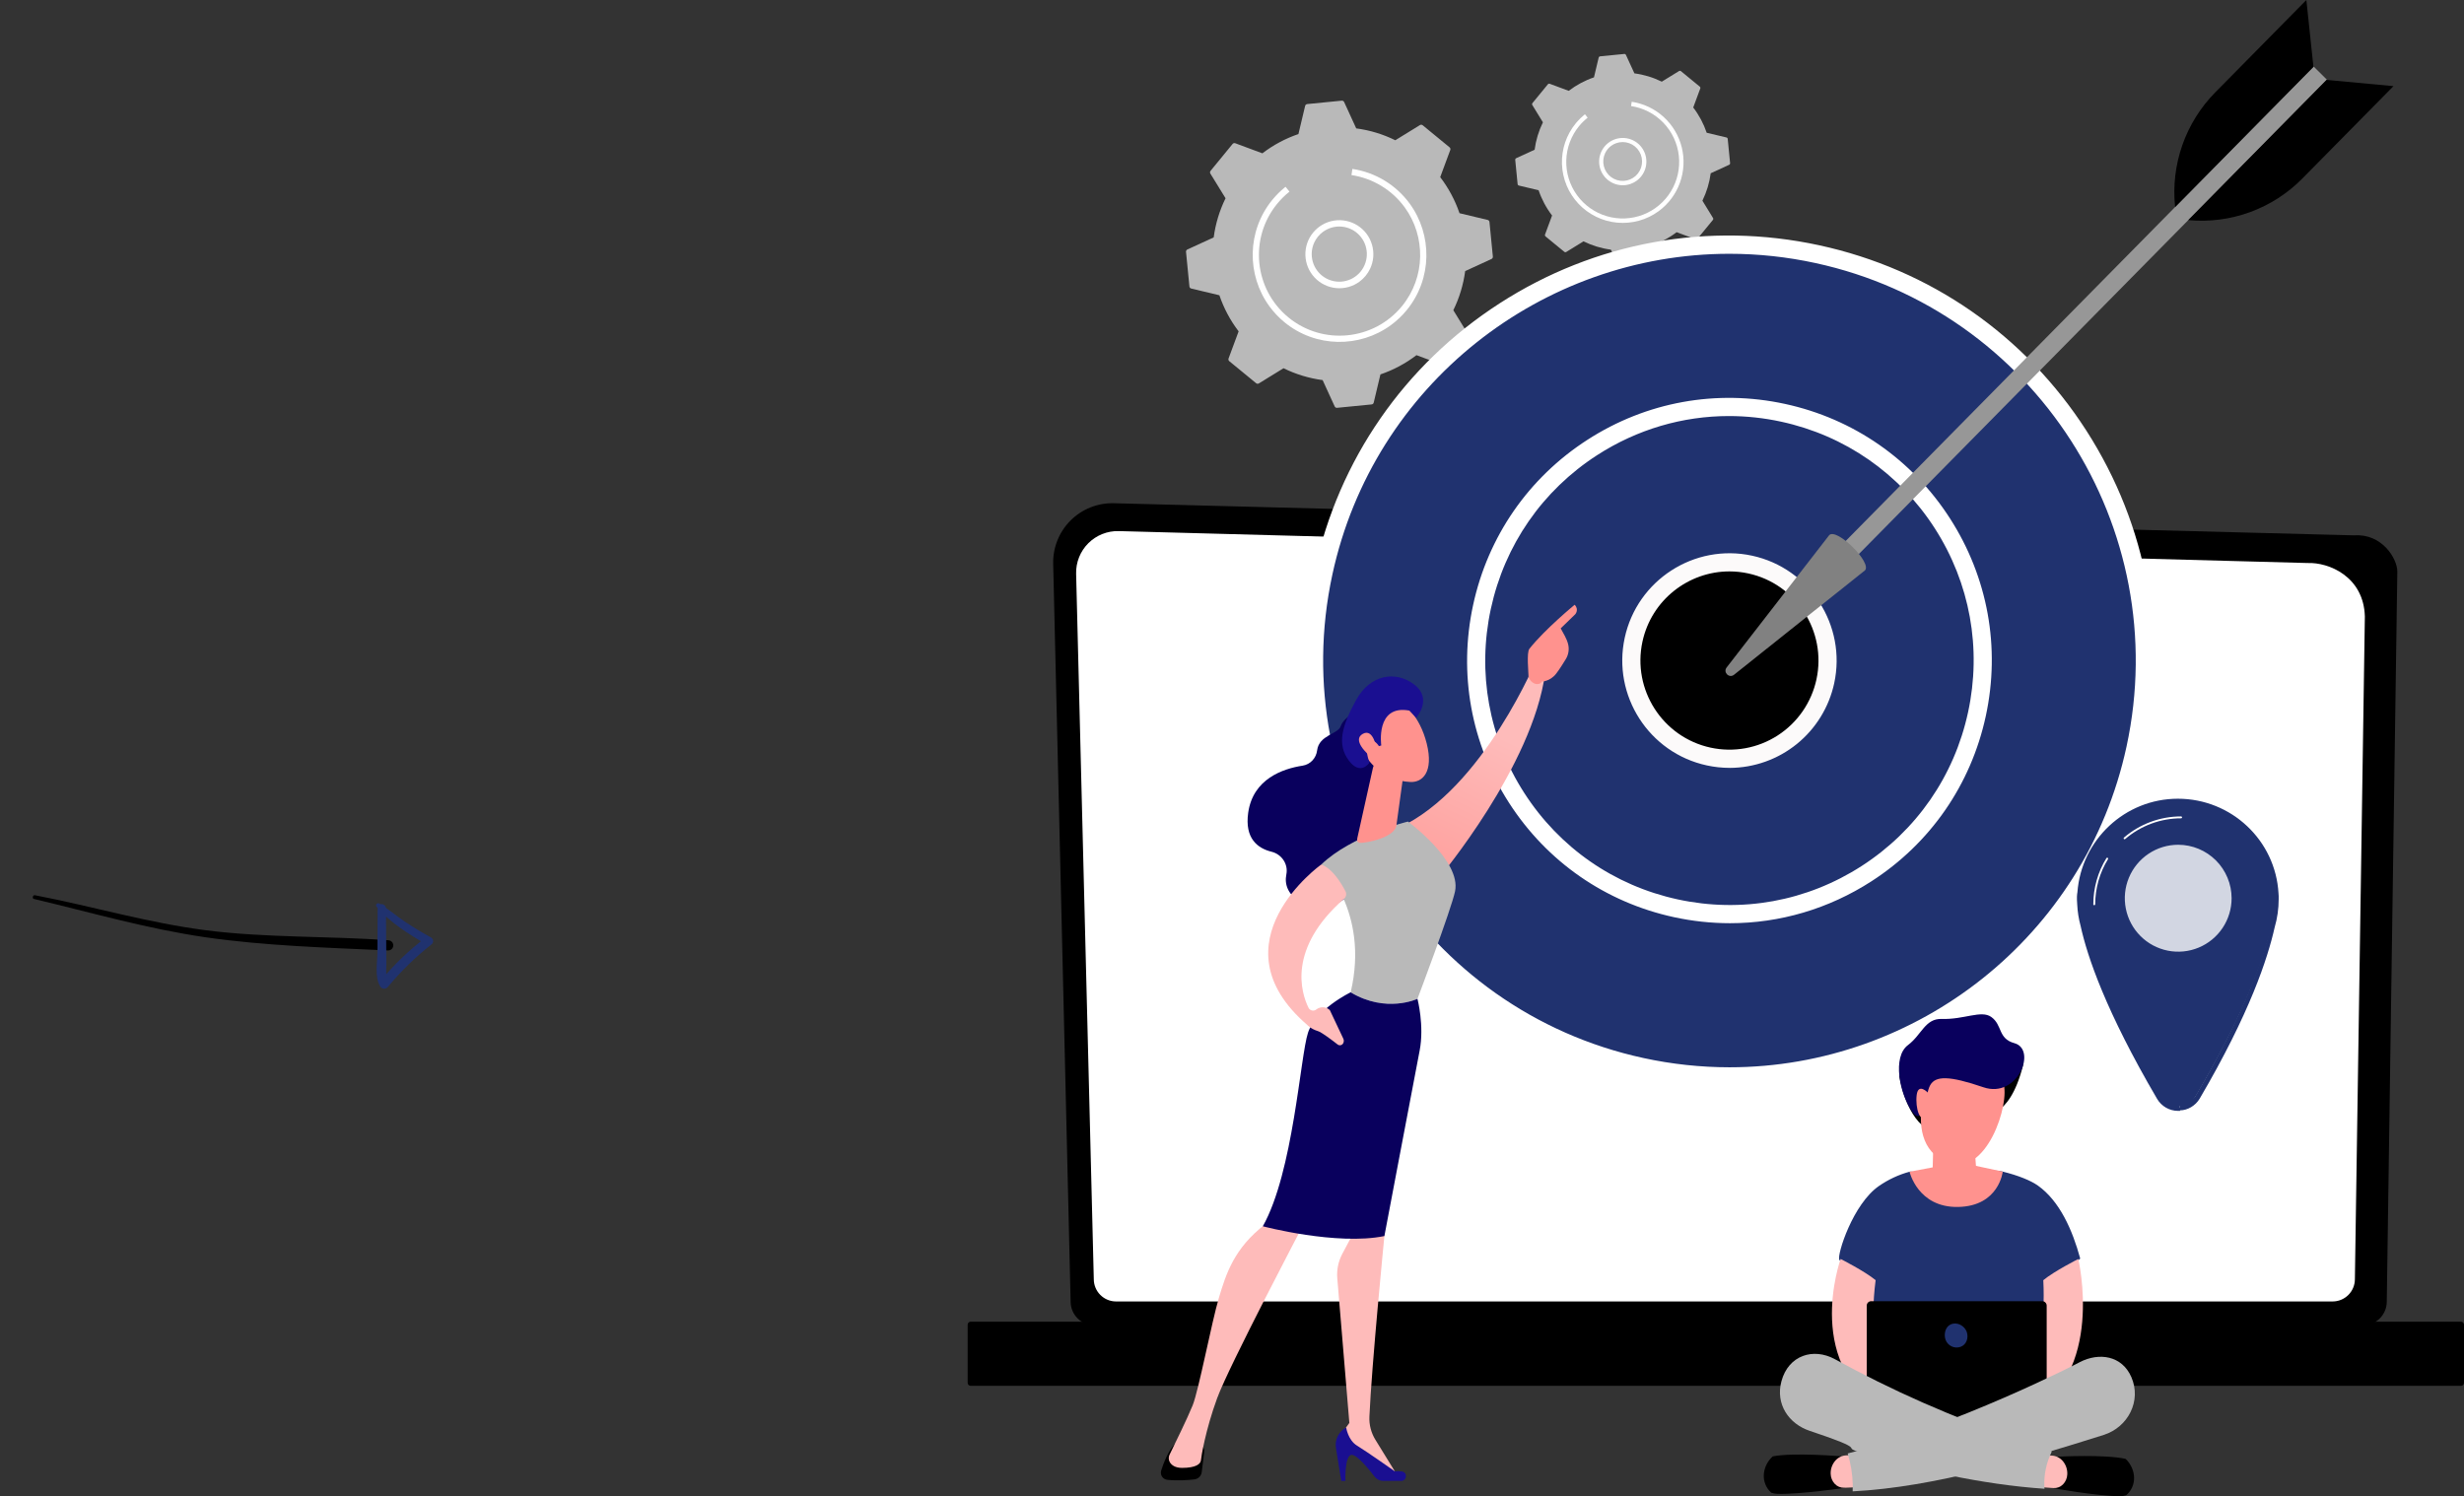 <svg width="522" height="317" viewBox="0 0 522 317" fill="none" xmlns="http://www.w3.org/2000/svg">
<rect x="0" y="0" width="522" height="317" fill="#333333" stroke="none"/>
<path d="M7.242 190.474C19.466 193.376 31.103 196.769 43.535 198.579C55.967 200.389 69.5 200.794 82.158 201.366C82.442 201.389 82.724 201.298 82.941 201.113C83.158 200.928 83.292 200.664 83.315 200.379C83.337 200.095 83.246 199.812 83.06 199.595C82.875 199.377 82.611 199.242 82.327 199.219C69.748 198.297 56.32 198.714 43.773 197.114C31.226 195.514 19.746 192.045 7.391 189.672C6.931 189.586 6.751 190.382 7.218 190.485L7.242 190.474Z" fill="black"/>
<path d="M79.751 192.066C82.48 195.388 86.623 197.91 90.274 200.088L90.21 198.626C86.634 201.319 83.395 204.434 80.565 207.905L82.264 208.082C81.623 206.988 81.854 205.553 81.852 204.325C81.849 203.098 81.829 201.771 81.823 200.495L81.764 192.476C81.759 191.347 80.008 191.184 80.001 192.329C79.99 195.468 79.977 198.602 79.961 201.731C79.946 203.874 79.341 206.957 80.494 208.894C80.565 209.052 80.677 209.188 80.817 209.29C80.957 209.392 81.122 209.454 81.294 209.472C81.466 209.49 81.639 209.463 81.797 209.392C81.955 209.322 82.092 209.211 82.193 209.071C84.944 205.762 88.034 202.752 91.413 200.089C91.527 200.003 91.618 199.89 91.678 199.761C91.738 199.632 91.766 199.49 91.759 199.347C91.752 199.204 91.711 199.065 91.639 198.942C91.567 198.819 91.466 198.715 91.345 198.639C89.425 197.59 87.552 196.456 85.728 195.238C83.931 194.024 82.247 192.572 80.385 191.446C80.293 191.383 80.182 191.356 80.071 191.369C79.961 191.382 79.86 191.435 79.785 191.517C79.711 191.6 79.669 191.707 79.668 191.818C79.666 191.929 79.705 192.037 79.777 192.122L79.751 192.066Z" fill="#20326f"/>
<path d="M300.849 92.405C300.824 92.423 300.796 92.439 300.767 92.451C300.223 92.694 299.674 92.925 299.133 93.135C299.025 93.177 298.905 93.175 298.798 93.129C298.691 93.083 298.607 92.996 298.565 92.888C298.522 92.779 298.524 92.659 298.57 92.552C298.617 92.445 298.703 92.361 298.811 92.318C299.339 92.109 299.877 91.882 300.411 91.645C300.51 91.601 300.622 91.595 300.725 91.629C300.828 91.662 300.915 91.733 300.969 91.826C301.023 91.92 301.041 92.031 301.019 92.137C300.997 92.243 300.936 92.337 300.849 92.401V92.405Z" fill="black"/>
<path d="M276.935 22.048C276.831 22.058 276.732 22.101 276.653 22.17C276.574 22.239 276.518 22.331 276.494 22.433L275.072 28.404C272.322 29.34 269.744 30.718 267.437 32.484L261.692 30.35C261.593 30.312 261.485 30.306 261.383 30.334C261.281 30.361 261.19 30.42 261.123 30.502L256.459 36.197C256.393 36.278 256.353 36.378 256.346 36.483C256.339 36.588 256.364 36.692 256.419 36.781L259.635 42.005C258.353 44.613 257.505 47.414 257.125 50.296L251.55 52.855C251.455 52.9 251.376 52.972 251.324 53.063C251.272 53.154 251.249 53.259 251.259 53.364L251.979 60.693C251.989 60.797 252.032 60.896 252.101 60.975C252.17 61.054 252.262 61.109 252.364 61.133L258.328 62.557C259.263 65.31 260.639 67.892 262.404 70.201L260.271 75.952C260.234 76.052 260.229 76.16 260.257 76.262C260.284 76.364 260.343 76.455 260.425 76.522L266.113 81.192C266.194 81.258 266.294 81.298 266.398 81.305C266.503 81.312 266.607 81.286 266.697 81.231L271.916 78.017C274.522 79.3 277.319 80.15 280.198 80.532L282.755 86.113C282.798 86.209 282.871 86.288 282.961 86.34C283.052 86.393 283.157 86.415 283.261 86.405L290.582 85.685C290.686 85.674 290.785 85.632 290.864 85.562C290.943 85.493 290.998 85.401 291.022 85.299L292.444 79.327C295.194 78.392 297.772 77.014 300.079 75.247L305.825 77.382C305.924 77.419 306.032 77.425 306.134 77.398C306.236 77.37 306.327 77.311 306.394 77.229L311.058 71.534C311.124 71.453 311.163 71.353 311.17 71.248C311.177 71.144 311.152 71.04 311.097 70.95L307.887 65.723C309.169 63.114 310.017 60.314 310.398 57.432L315.973 54.873C316.068 54.829 316.147 54.757 316.2 54.665C316.252 54.574 316.274 54.469 316.264 54.365L315.545 47.037C315.535 46.932 315.492 46.833 315.423 46.754C315.354 46.675 315.262 46.619 315.16 46.595L309.196 45.171C308.258 42.419 306.877 39.839 305.109 37.532L307.241 31.78C307.279 31.681 307.284 31.573 307.257 31.471C307.229 31.369 307.171 31.278 307.089 31.211L301.401 26.541C301.32 26.474 301.22 26.435 301.115 26.428C301.011 26.421 300.906 26.446 300.817 26.501L295.597 29.715C292.991 28.432 290.194 27.582 287.315 27.201L284.759 21.62C284.715 21.524 284.642 21.445 284.551 21.393C284.46 21.341 284.355 21.318 284.251 21.328L276.935 22.048Z" fill="#B9B9B9"/>
<path d="M288.009 59.67C286.594 60.711 284.848 61.198 283.1 61.04C281.351 60.883 279.721 60.091 278.514 58.814C277.308 57.538 276.609 55.864 276.548 54.107C276.488 52.35 277.071 50.632 278.187 49.276C279.303 47.919 280.876 47.017 282.61 46.74C284.343 46.463 286.118 46.829 287.601 47.77C289.084 48.711 290.172 50.162 290.661 51.85C291.15 53.538 291.007 55.347 290.258 56.936C289.747 58.021 288.974 58.96 288.009 59.67ZM280.273 49.122C279.483 49.702 278.851 50.472 278.436 51.36C277.833 52.65 277.721 54.116 278.121 55.483C278.521 56.85 279.406 58.024 280.61 58.784C281.813 59.544 283.252 59.838 284.656 59.611C286.061 59.384 287.335 58.651 288.238 57.551C289.141 56.45 289.612 55.058 289.563 53.634C289.513 52.211 288.946 50.854 287.968 49.819C286.991 48.785 285.669 48.143 284.252 48.014C282.835 47.886 281.42 48.28 280.273 49.122Z" fill="white"/>
<path d="M294.655 68.891C288.038 73.737 278.728 73.704 272.104 68.262C270.909 67.281 269.842 66.153 268.929 64.905C264.087 58.282 264.12 48.959 269.556 42.326C269.654 42.206 269.753 42.089 269.855 41.972C270.53 41.187 271.271 40.461 272.068 39.801C272.161 39.723 272.254 39.648 272.348 39.573L273.173 40.607C272.221 41.366 271.351 42.223 270.579 43.164L270.558 43.19C264.602 50.48 265.666 61.267 272.947 67.245C280.227 73.224 291.018 72.17 296.999 64.877C302.039 58.717 302.069 50.061 297.574 43.91C296.239 42.086 294.556 40.544 292.623 39.374C290.69 38.204 288.545 37.429 286.311 37.092L286.505 35.789C288.911 36.151 291.222 36.986 293.305 38.246C295.388 39.506 297.201 41.166 298.64 43.131C303.481 49.755 303.448 59.077 298.012 65.711C297.031 66.908 295.903 67.977 294.655 68.891Z" fill="white"/>
<path d="M355.732 61.201C355.715 61.214 355.695 61.225 355.675 61.234C355.294 61.403 354.909 61.565 354.531 61.714C354.493 61.733 354.452 61.743 354.409 61.745C354.367 61.747 354.325 61.74 354.286 61.725C354.246 61.71 354.21 61.687 354.18 61.657C354.15 61.627 354.127 61.592 354.111 61.552C354.095 61.513 354.088 61.471 354.089 61.429C354.09 61.386 354.1 61.345 354.118 61.306C354.137 61.268 354.162 61.234 354.194 61.206C354.226 61.178 354.263 61.158 354.303 61.145C354.673 60.999 355.05 60.84 355.424 60.673C355.493 60.642 355.572 60.638 355.644 60.661C355.717 60.684 355.778 60.734 355.816 60.8C355.854 60.866 355.866 60.943 355.85 61.018C355.835 61.092 355.792 61.158 355.73 61.203L355.732 61.201Z" fill="black"/>
<path d="M332.703 61.591C332.661 61.622 332.612 61.642 332.56 61.648C332.508 61.655 332.455 61.648 332.407 61.628C332.027 61.474 331.643 61.308 331.269 61.136C331.231 61.12 331.196 61.096 331.168 61.067C331.139 61.038 331.116 61.003 331.101 60.964C331.086 60.926 331.079 60.885 331.08 60.843C331.081 60.802 331.09 60.762 331.107 60.724C331.124 60.687 331.149 60.653 331.179 60.625C331.21 60.597 331.245 60.576 331.284 60.562C331.323 60.548 331.364 60.542 331.406 60.545C331.447 60.547 331.487 60.558 331.524 60.577C331.894 60.745 332.269 60.907 332.64 61.058C332.69 61.079 332.734 61.113 332.767 61.156C332.8 61.2 332.821 61.251 332.828 61.306C332.835 61.36 332.827 61.415 332.805 61.465C332.784 61.515 332.75 61.559 332.706 61.591H332.703Z" fill="black"/>
<path d="M338.988 11.937C338.915 11.944 338.846 11.974 338.79 12.022C338.735 12.07 338.696 12.135 338.679 12.206L337.683 16.388C335.757 17.043 333.951 18.008 332.336 19.245L328.313 17.751C328.245 17.725 328.17 17.722 328.099 17.741C328.028 17.76 327.965 17.801 327.919 17.858L324.65 21.844C324.604 21.901 324.576 21.971 324.571 22.044C324.566 22.117 324.583 22.19 324.622 22.253L326.869 25.915C325.971 27.742 325.377 29.704 325.111 31.723L321.208 33.516C321.141 33.547 321.086 33.597 321.049 33.661C321.013 33.725 320.997 33.798 321.004 33.871L321.508 39.002C321.515 39.076 321.545 39.145 321.593 39.2C321.641 39.256 321.705 39.295 321.777 39.312L325.954 40.309C326.608 42.237 327.572 44.045 328.807 45.662L327.315 49.689C327.289 49.758 327.286 49.834 327.305 49.904C327.324 49.975 327.365 50.039 327.421 50.086L331.403 53.357C331.46 53.403 331.53 53.431 331.603 53.436C331.676 53.441 331.749 53.423 331.812 53.385L335.467 51.135C337.292 52.033 339.252 52.628 341.269 52.894L343.059 56.802C343.09 56.869 343.141 56.924 343.204 56.961C343.268 56.997 343.341 57.013 343.414 57.006L348.54 56.501C348.613 56.494 348.682 56.464 348.737 56.416C348.792 56.368 348.831 56.304 348.849 56.233L349.844 52.05C351.77 51.396 353.576 50.431 355.191 49.194L359.213 50.688C359.282 50.714 359.358 50.717 359.429 50.698C359.5 50.679 359.563 50.638 359.609 50.581L362.878 46.595C362.924 46.538 362.952 46.468 362.957 46.395C362.962 46.321 362.944 46.248 362.905 46.186L360.656 42.52C361.554 40.692 362.148 38.73 362.415 36.711L366.317 34.918C366.383 34.887 366.439 34.837 366.476 34.773C366.512 34.709 366.528 34.636 366.522 34.563L366.018 29.432C366.01 29.358 365.981 29.289 365.932 29.234C365.884 29.178 365.819 29.139 365.748 29.122L361.566 28.129C360.912 26.201 359.948 24.393 358.712 22.776L360.204 18.748C360.23 18.679 360.233 18.604 360.214 18.533C360.195 18.462 360.154 18.399 360.097 18.352L356.116 15.081C356.059 15.034 355.989 15.007 355.915 15.001C355.842 14.996 355.769 15.014 355.706 15.052L352.051 17.303C350.226 16.404 348.266 15.81 346.249 15.543L344.458 11.636C344.428 11.569 344.377 11.513 344.314 11.477C344.25 11.44 344.177 11.424 344.104 11.432L338.988 11.937Z" fill="#B9B9B9"/>
<path d="M346.742 38.28C346.351 38.566 345.922 38.794 345.466 38.958C344.275 39.384 342.967 39.343 341.805 38.843C340.643 38.343 339.713 37.421 339.202 36.262C338.692 35.104 338.638 33.794 339.052 32.598C339.467 31.401 340.318 30.406 341.435 29.812C342.552 29.219 343.853 29.07 345.075 29.398C346.297 29.725 347.35 30.503 348.022 31.576C348.694 32.648 348.936 33.936 348.698 35.18C348.461 36.424 347.762 37.532 346.742 38.28ZM341.329 30.894C340.776 31.3 340.333 31.839 340.042 32.461C339.638 33.323 339.544 34.298 339.777 35.221C340.009 36.144 340.555 36.958 341.319 37.523C342.084 38.089 343.021 38.371 343.971 38.323C344.92 38.274 345.824 37.898 346.527 37.257C347.231 36.617 347.69 35.752 347.828 34.81C347.966 33.868 347.774 32.907 347.283 32.092C346.793 31.276 346.036 30.656 345.14 30.336C344.244 30.017 343.266 30.019 342.371 30.341C341.999 30.475 341.648 30.661 341.329 30.894Z" fill="white"/>
<path d="M351.395 44.737C348.862 46.592 345.74 47.459 342.615 47.174C339.49 46.889 336.576 45.472 334.42 43.19C332.263 40.908 331.013 37.916 330.903 34.776C330.792 31.636 331.83 28.564 333.821 26.136C333.89 26.052 333.959 25.969 334.03 25.888C334.503 25.338 335.022 24.83 335.581 24.368C335.645 24.313 335.71 24.261 335.776 24.209L336.345 24.931C335.677 25.461 335.067 26.061 334.525 26.721L334.509 26.74C332.839 28.787 331.893 31.329 331.817 33.971C331.74 36.612 332.539 39.205 334.088 41.344C335.638 43.484 337.85 45.05 340.381 45.799C342.913 46.548 345.62 46.438 348.082 45.486C350.545 44.534 352.623 42.793 353.994 40.535C355.365 38.276 355.951 35.628 355.661 33.001C355.371 30.375 354.222 27.918 352.392 26.013C350.562 24.109 348.154 22.864 345.544 22.473L345.679 21.561C348.206 21.941 350.563 23.063 352.451 24.785C354.34 26.508 355.674 28.753 356.286 31.236C356.898 33.72 356.759 36.329 355.887 38.733C355.014 41.137 353.449 43.228 351.388 44.739L351.395 44.737Z" fill="white"/>
<path d="M226.813 275.802C226.818 277.12 227.343 278.383 228.275 279.315C229.206 280.246 230.468 280.771 231.785 280.774H500.666C501.983 280.771 503.245 280.246 504.177 279.315C505.108 278.383 505.634 277.12 505.639 275.802L507.875 121.101C507.875 118.367 504.657 113.025 498.757 113.426L235.973 106.62C234.276 106.575 232.587 106.876 231.01 107.504C229.433 108.133 228 109.075 226.797 110.275C225.595 111.475 224.649 112.907 224.016 114.485C223.384 116.062 223.078 117.751 223.118 119.45L226.813 275.802Z" fill="black"/>
<path d="M231.722 271.029C231.725 272.278 232.222 273.474 233.104 274.356C233.986 275.239 235.181 275.736 236.428 275.739H494.182C495.428 275.735 496.623 275.238 497.504 274.356C498.385 273.473 498.882 272.277 498.886 271.029L500.997 130.596C500.749 122.145 493.348 119.107 488.862 119.287L237.01 112.522C235.817 112.491 234.63 112.703 233.522 113.145C232.413 113.587 231.406 114.25 230.561 115.094C229.716 115.938 229.051 116.945 228.607 118.054C228.163 119.163 227.948 120.35 227.977 121.545L231.722 271.029Z" fill="white"/>
<path d="M496.101 204.312H496.091C496 204.311 495.91 204.292 495.827 204.256C495.743 204.22 495.667 204.169 495.604 204.103C495.541 204.038 495.491 203.961 495.457 203.877C495.423 203.792 495.407 203.702 495.408 203.611L495.575 192.222C495.577 192.041 495.649 191.868 495.777 191.74C495.905 191.612 496.077 191.54 496.258 191.538H496.268C496.359 191.539 496.449 191.558 496.532 191.594C496.616 191.63 496.692 191.681 496.755 191.747C496.818 191.812 496.868 191.889 496.902 191.973C496.936 192.058 496.952 192.148 496.951 192.239L496.784 203.628C496.784 203.81 496.712 203.983 496.584 204.111C496.456 204.24 496.282 204.312 496.101 204.312Z" fill="white"/>
<path d="M496.51 176.403H496.5C496.409 176.402 496.319 176.383 496.236 176.347C496.152 176.311 496.077 176.259 496.013 176.194C495.95 176.129 495.9 176.052 495.866 175.967C495.833 175.882 495.816 175.792 495.818 175.701L496.457 132.079C496.444 129.488 495.661 127.42 494.121 125.945C491.251 123.192 486.695 123.332 486.499 123.341L406.003 121.177C405.912 121.176 405.822 121.156 405.739 121.12C405.656 121.083 405.581 121.03 405.519 120.964C405.456 120.899 405.407 120.821 405.375 120.736C405.343 120.651 405.328 120.561 405.331 120.47C405.33 120.378 405.347 120.287 405.383 120.202C405.418 120.117 405.471 120.041 405.538 119.977C405.604 119.914 405.684 119.865 405.77 119.835C405.857 119.804 405.949 119.791 406.04 119.798L486.489 121.962C486.99 121.932 491.836 121.848 495.072 124.947C496.893 126.691 497.819 129.094 497.832 132.086L497.192 175.722C497.189 175.902 497.117 176.074 496.99 176.201C496.862 176.328 496.69 176.401 496.51 176.403Z" fill="white"/>
<path d="M205.643 293.617L521.357 293.617C521.712 293.617 522 293.329 522 292.974V280.668C522 280.313 521.712 280.025 521.357 280.025L205.643 280.025C205.288 280.025 205 280.313 205 280.668V292.974C205 293.329 205.288 293.617 205.643 293.617Z" fill="black"/>
<path d="M366.386 228.043C414.982 228.043 454.376 188.602 454.376 139.949C454.376 91.296 414.982 51.856 366.386 51.856C317.79 51.856 278.396 91.296 278.396 139.949C278.396 188.602 317.79 228.043 366.386 228.043Z" fill="#20326f"/>
<path d="M366.565 229.999C360.105 229.995 353.664 229.301 347.352 227.928C323.879 222.838 303.791 208.901 290.789 188.684C277.787 168.468 273.426 144.392 278.51 120.892C283.594 97.392 297.518 77.282 317.707 64.263C337.897 51.245 361.948 46.88 385.421 51.969C408.893 57.059 428.98 70.997 441.983 91.213C454.986 111.43 459.346 135.505 454.262 159.005C449.178 182.505 435.257 202.617 415.064 215.634C400.37 225.107 383.636 229.999 366.565 229.999ZM366.369 53.77C326.74 53.77 290.992 81.39 282.268 121.708C272.222 168.144 301.783 214.107 348.166 224.165C354.158 225.467 360.272 226.125 366.403 226.127C406.031 226.127 441.781 198.508 450.503 158.19C460.549 111.753 430.988 65.791 384.606 55.733C378.614 54.43 372.501 53.772 366.369 53.77Z" fill="white"/>
<path d="M404.318 177.925C425.267 156.951 425.267 122.946 404.318 101.973C383.369 80.999 349.404 80.999 328.455 101.973C307.506 122.946 307.506 156.951 328.455 177.925C349.404 198.899 383.369 198.899 404.318 177.925Z" fill="#20326f"/>
<path d="M366.496 195.6C362.506 195.597 358.526 195.168 354.627 194.32C340.12 191.174 327.706 182.561 319.671 170.067C311.636 157.572 308.941 142.694 312.083 128.171C315.225 113.648 323.827 101.22 336.306 93.176C348.786 85.131 363.647 82.432 378.153 85.578C392.658 88.724 405.069 97.336 413.1 109.831C421.132 122.325 423.831 137.203 420.689 151.726C417.547 166.249 408.944 178.677 396.465 186.722C387.39 192.576 377.044 195.6 366.496 195.6ZM366.283 88.149C356.464 88.149 346.837 90.963 338.385 96.413C326.77 103.9 318.762 115.468 315.837 128.987C312.912 142.505 315.421 156.354 322.901 167.982C330.38 179.611 341.935 187.628 355.437 190.556C368.938 193.485 382.771 190.973 394.386 183.485C406.001 175.996 414.009 164.429 416.934 150.91C419.859 137.392 417.35 123.544 409.871 111.915C402.391 100.286 390.837 92.269 377.335 89.341C373.703 88.551 369.998 88.151 366.283 88.149Z" fill="white"/>
<path d="M381.082 154.662C389.198 146.536 389.198 133.361 381.082 125.236C372.966 117.11 359.807 117.11 351.69 125.236C343.574 133.361 343.574 146.536 351.69 154.662C359.807 162.788 372.966 162.788 381.082 154.662Z" fill="black"/>
<path d="M366.431 162.69C364.799 162.689 363.173 162.513 361.579 162.166C349.342 159.514 341.544 147.387 344.195 135.141C346.845 122.895 358.959 115.081 371.193 117.736C383.427 120.391 391.227 132.515 388.577 144.766C387.478 149.833 384.684 154.373 380.657 157.634C376.629 160.894 371.61 162.68 366.431 162.694V162.69ZM366.382 121.064C357.698 121.064 349.864 127.117 347.952 135.952C345.751 146.127 352.228 156.199 362.392 158.403C364.813 158.928 367.313 158.97 369.75 158.528C372.187 158.085 374.513 157.167 376.595 155.824C378.677 154.482 380.475 152.742 381.886 150.704C383.297 148.666 384.292 146.369 384.817 143.946C387.019 133.77 380.54 123.699 370.377 121.495C369.064 121.209 367.725 121.065 366.382 121.064Z" fill="#FCFAFA"/>
<path d="M385.595 120.107L388.391 122.871L492.948 16.869L490.152 14.104L385.595 120.107Z" fill="#979797"/>
<path d="M387.527 113.376C389.11 111.77 396.672 119.248 395.088 120.852L367.352 142.965C366.328 143.782 364.984 142.455 365.788 141.418L387.527 113.376Z" fill="url(#paint0_linear_6053_6112)"/>
<path d="M492.897 16.927L507.061 18.247L487.751 37.824C484.626 40.991 480.838 43.424 476.66 44.948C472.482 46.472 468.019 47.049 463.591 46.637L492.897 16.927Z" fill="black"/>
<path d="M490.101 14.163L488.606 0L469.299 19.576C466.174 22.744 463.791 26.566 462.321 30.767C460.851 34.969 460.331 39.444 460.798 43.871L490.101 14.163Z" fill="black"/>
<path d="M288.342 150.061C288.342 150.061 284.686 151.842 284.019 153.888C283.48 155.528 279.437 155.74 279.037 158.968C278.832 160.634 277.599 161.969 275.942 162.224C271.812 162.857 265.45 165.004 264.432 172.182C263.655 177.66 266.444 179.738 269.371 180.456C271.521 180.985 272.95 183.076 272.515 185.252C272.098 187.337 272.72 189.747 276.328 191.652C284.412 195.922 292.482 181.535 292.482 181.535L294.136 156.414L288.342 150.061Z" fill="url(#paint1_linear_6053_6112)"/>
<path d="M325.747 139.199C325.747 139.199 314.318 167.19 296.283 175.41C296.283 175.41 301.827 185.255 304.882 185.951C304.882 185.951 324.687 162.397 327.34 142.604L325.747 139.199Z" fill="url(#paint2_linear_6053_6112)"/>
<path d="M255.116 307.579L254.592 311.884C254.545 312.281 254.365 312.65 254.083 312.932C253.8 313.215 253.43 313.393 253.034 313.439C251.656 313.598 249.443 313.758 247.278 313.529C247.055 313.504 246.84 313.429 246.649 313.311C246.458 313.192 246.296 313.033 246.174 312.844C246.051 312.655 245.973 312.442 245.943 312.219C245.913 311.996 245.933 311.769 246.001 311.555C246.529 309.893 247.495 307.397 248.886 305.929H253.656C253.864 305.929 254.07 305.973 254.259 306.059C254.449 306.144 254.619 306.269 254.757 306.425C254.895 306.581 254.998 306.764 255.06 306.963C255.122 307.162 255.141 307.372 255.116 307.579Z" fill="black"/>
<path d="M292.478 257.142L293.284 261.884C293.284 261.884 290.588 289.228 290.108 300.165C290.034 301.879 290.475 303.576 291.375 305.036L296.063 312.658L284.148 305.618L283.91 304.163L285.861 301.478L283.306 270.84C283.156 269.041 283.527 267.236 284.374 265.642L286.839 261.007L292.478 257.142Z" fill="url(#paint3_linear_6053_6112)"/>
<path d="M296.848 313.763H293.045C292.694 313.764 292.347 313.684 292.031 313.529C291.716 313.375 291.44 313.15 291.225 312.871C290.039 311.329 287.584 308.315 286.409 308.241C284.828 308.136 285.03 313.763 285.03 313.763H284.144L283.021 306.771C282.883 305.913 283.019 305.033 283.408 304.256C283.798 303.48 284.421 302.845 285.191 302.443C285.191 302.443 285.553 305.118 287.512 306.303C289.471 307.487 295.486 311.724 295.486 311.724C296.001 311.664 296.521 311.678 297.031 311.765C298.235 311.984 298.068 313.763 296.848 313.763Z" fill="url(#paint4_linear_6053_6112)"/>
<path d="M276.158 259.394C276.158 259.394 260.362 289.393 257.852 296.241C255.341 303.09 254.46 308.805 254.427 309.346C254.374 310.191 253.324 311.002 250.429 311.002C248.935 311.002 248.202 310.402 247.844 309.822C247.696 309.577 247.612 309.298 247.601 309.012C247.59 308.726 247.652 308.442 247.78 308.186C248.69 306.334 251.593 300.418 252.672 297.735C253.954 294.531 256.713 280.01 258.225 274.962C259.737 269.914 261.448 264.438 268.034 259.394C268.03 259.394 272.552 254.959 276.158 259.394Z" fill="url(#paint5_linear_6053_6112)"/>
<path d="M286.142 210.24C290.217 192.954 279.895 183.177 279.895 183.177C286.408 176.913 298.275 174.066 298.275 174.066C298.275 174.066 309.598 182.354 308.255 188.841C307.468 192.644 300.292 211.62 300.292 211.62C300.292 211.62 293.658 214.763 286.142 210.24Z" fill="#B9B9B9"/>
<path d="M277.102 218.798C278.761 213.796 286.136 210.24 286.136 210.24C293.658 214.763 300.29 211.62 300.29 211.62C300.29 211.62 301.777 217.315 300.751 222.601C299.725 227.887 293.284 261.884 293.284 261.884C283.136 263.942 267.528 259.813 267.528 259.813C273.992 248.323 275.448 223.799 277.102 218.798Z" fill="url(#paint6_linear_6053_6112)"/>
<path d="M290.866 162.646L287.554 177.544C287.236 178.856 288.431 178.641 289.756 178.391C291.927 177.981 294.723 177.139 295.658 175.447C295.749 175.272 295.806 175.082 295.828 174.886L297.251 164.555C297.306 164.157 297.23 163.751 297.035 163.399C296.839 163.047 296.534 162.768 296.167 162.605L293.423 161.386C293.174 161.275 292.904 161.22 292.633 161.225C292.361 161.231 292.093 161.296 291.849 161.416C291.605 161.536 291.391 161.709 291.221 161.922C291.051 162.134 290.93 162.382 290.866 162.646Z" fill="url(#paint7_linear_6053_6112)"/>
<path d="M279.885 183.177C279.885 183.177 256.763 199.739 276.927 217.141C276.927 217.141 277.696 218.012 279.209 218.464C279.973 218.692 282.232 220.401 283.376 221.297C283.463 221.364 283.563 221.413 283.67 221.439C283.777 221.465 283.888 221.469 283.996 221.449C284.104 221.43 284.207 221.387 284.298 221.326C284.389 221.264 284.466 221.183 284.524 221.09C284.619 220.938 284.675 220.764 284.685 220.585C284.696 220.406 284.661 220.227 284.584 220.065L281.722 214.004C281.337 213.645 280.837 213.435 280.311 213.412C279.785 213.39 279.269 213.555 278.854 213.88C278.727 213.981 278.578 214.052 278.42 214.088C278.262 214.124 278.097 214.124 277.939 214.088C277.781 214.052 277.632 213.981 277.505 213.88C277.377 213.779 277.274 213.651 277.202 213.505C275.644 210.328 272.701 200.977 284.748 190.415C284.967 190.221 285.114 189.959 285.167 189.671C285.219 189.384 285.174 189.086 285.037 188.828C284.195 187.191 282.26 183.963 279.885 183.177Z" fill="url(#paint8_linear_6053_6112)"/>
<path d="M297.211 149.065C297.211 149.065 300.738 151.457 302.254 157.542C303.77 163.626 301.306 165.813 298.782 165.678C296.258 165.544 292.597 164.767 289.425 160.397C286.253 156.027 292.59 146.144 297.211 149.065Z" fill="url(#paint9_linear_6053_6112)"/>
<path d="M292.626 157.941C292.626 157.941 291.334 149.219 298.567 150.553L300.029 152.078C300.029 152.078 303.57 148.092 299.652 145.069C295.734 142.046 290.298 142.824 287.29 148.317C284.282 153.81 283.194 157.67 285.711 161.084C288.227 164.497 290.128 161.57 290.128 161.57C290.128 161.57 288.972 158.616 289.931 157.348C290.89 156.08 292.129 158.085 292.129 158.085L292.626 157.941Z" fill="url(#paint10_linear_6053_6112)"/>
<path d="M291.635 158.688C291.635 158.688 290.997 154.201 288.708 155.483C286.419 156.766 289.533 159.676 290.782 160.666L291.635 158.688Z" fill="url(#paint11_linear_6053_6112)"/>
<path d="M326.557 144.399C326.697 144.909 324.832 145.611 323.827 143.507C323.827 142.516 323.378 138.256 323.998 137.471C327.298 133.293 333.593 128.131 333.593 128.131C334.587 129.186 333.707 130.155 333.707 130.155L330.635 133.133C331.213 134.272 331.933 135.248 332.238 136.614C332.46 137.657 332.272 138.745 331.714 139.653C331.16 140.571 330.408 141.763 329.704 142.691C328.365 144.452 326.557 144.399 326.557 144.399Z" fill="url(#paint12_linear_6053_6112)"/>
<path d="M476.061 205.064C484.164 196.951 484.164 183.797 476.061 175.684C467.957 167.571 454.819 167.571 446.716 175.684C438.612 183.797 438.612 196.951 446.716 205.064C454.819 213.176 467.957 213.177 476.061 205.064Z" fill="#20326f"/>
<path d="M482.1 188.777H440.639C440.639 188.777 438.986 200.548 457.505 232.132C458.313 233.509 459.789 234.453 461.385 234.454C462.981 234.455 464.457 233.464 465.268 232.086C483.785 200.501 482.1 188.777 482.1 188.777Z" fill="#20326f"/>
<path d="M461.854 235.248V235.362H461.385C460.495 235.355 459.621 235.118 458.85 234.672C458.079 234.226 457.437 233.587 456.986 232.819C446.161 214.357 442.197 202.684 440.773 196.152C440.374 194.687 440.136 193.183 440.062 191.667C439.937 190.123 440.032 189.471 440.044 189.403L440.098 189.07C440.934 177.908 450.21 169.226 461.388 169.226C472.711 169.226 482.072 178.034 482.705 189.282C482.74 189.661 482.751 190.041 482.74 190.421V190.498C482.741 192.531 482.452 194.554 481.883 196.505C480.413 203.031 476.66 214.588 466.02 232.739C465.108 234.307 463.392 235.248 461.854 235.248ZM441.199 189.932C441.199 189.932 441.199 190.82 441.259 191.489V191.552C441.329 192.994 441.555 194.425 441.934 195.818L441.941 195.859C443.342 202.303 447.266 213.837 458.019 232.174C458.711 233.355 460.232 234.092 461.613 234.092L461.848 234.698V234.094C462.233 234.094 464.453 233.355 465.147 232.165C475.72 214.131 479.536 202.666 481.074 196.232V196.194C481.468 194.325 481.668 192.419 481.672 190.509L481.459 190.423V190.416C481.459 189.815 481.473 189.49 481.459 189.405L481.472 189.37C480.883 178.752 472.056 170.436 461.366 170.436C456.222 170.43 451.27 172.397 447.53 175.934C443.79 179.47 441.545 184.307 441.257 189.449L441.229 189.932H441.199Z" fill="#20326f"/>
<path opacity="0.8" d="M461.455 202.301C468.072 202.301 473.436 196.931 473.436 190.306C473.436 183.681 468.072 178.31 461.455 178.31C454.838 178.31 449.473 183.681 449.473 190.306C449.473 196.931 454.838 202.301 461.455 202.301Z" fill="white"/>
<path d="M461.455 202.971C458.952 202.971 456.506 202.228 454.426 200.836C452.345 199.445 450.724 197.466 449.766 195.152C448.809 192.837 448.558 190.29 449.046 187.833C449.535 185.376 450.74 183.119 452.509 181.348C454.279 179.577 456.533 178.37 458.987 177.882C461.441 177.393 463.985 177.644 466.297 178.603C468.609 179.562 470.585 181.186 471.975 183.269C473.365 185.352 474.106 187.801 474.106 190.306C474.103 193.664 472.768 196.884 470.397 199.258C468.025 201.632 464.809 202.968 461.455 202.971ZM461.455 178.98C459.217 178.98 457.03 179.644 455.17 180.889C453.31 182.133 451.86 183.902 451.003 185.972C450.147 188.041 449.923 190.319 450.36 192.515C450.796 194.712 451.874 196.731 453.456 198.314C455.038 199.898 457.053 200.977 459.248 201.414C461.442 201.851 463.717 201.627 465.784 200.77C467.851 199.912 469.618 198.461 470.861 196.598C472.104 194.736 472.767 192.546 472.767 190.306C472.764 187.303 471.571 184.424 469.45 182.301C467.329 180.178 464.454 178.984 461.455 178.98Z" fill="#20326f"/>
<path d="M450.09 177.816C450.049 177.816 450.009 177.803 449.976 177.78C449.942 177.757 449.917 177.724 449.902 177.685C449.888 177.647 449.886 177.605 449.896 177.565C449.905 177.526 449.927 177.49 449.958 177.463C453.33 174.567 457.625 172.974 462.068 172.974C462.121 172.974 462.173 172.996 462.21 173.033C462.248 173.071 462.269 173.122 462.269 173.176C462.269 173.229 462.248 173.281 462.21 173.319C462.173 173.356 462.121 173.378 462.068 173.378C457.721 173.377 453.518 174.935 450.22 177.768C450.183 177.799 450.137 177.816 450.09 177.816Z" fill="white"/>
<path d="M443.674 191.792C443.647 191.792 443.621 191.787 443.597 191.777C443.572 191.767 443.55 191.752 443.531 191.734C443.513 191.715 443.498 191.693 443.488 191.669C443.478 191.644 443.472 191.618 443.472 191.592C443.47 188.131 444.434 184.739 446.254 181.797C446.284 181.756 446.328 181.728 446.378 181.718C446.428 181.708 446.479 181.718 446.522 181.744C446.566 181.771 446.597 181.813 446.611 181.862C446.624 181.911 446.618 181.964 446.595 182.009C444.812 184.888 443.869 188.209 443.873 191.596C443.872 191.648 443.85 191.698 443.813 191.735C443.776 191.771 443.726 191.792 443.674 191.792Z" fill="white"/>
<path d="M407.493 224.078C407.412 224.23 402.374 227.942 402.374 227.942C402.374 227.942 403.486 235.909 408.004 239.056C412.97 242.515 419.984 236.208 419.984 236.208C419.984 236.208 425.566 237.537 428.534 225.904C429.217 223.234 425.284 223.009 420.54 223.501C414.423 224.132 407.493 224.078 407.493 224.078Z" fill="black"/>
<path d="M398.077 251.262C400.045 249.902 402.229 248.885 404.536 248.254C405.404 248.017 410.089 249.38 412.984 249.314C416.959 249.222 421.006 247.411 424.283 248.229C427.538 249.041 430.199 250.101 431.74 251.197C436.344 254.475 439.047 260.589 440.694 266.643C437.575 269.849 433.65 271.274 433.65 271.274L432.924 300.707L415.54 309.613L395.695 299.639L396.406 270.876C396.406 270.876 390.104 267.938 389.643 266.869C389.181 265.799 392.517 255.089 398.077 251.262Z" fill="#20326f"/>
<path d="M389.939 266.74C389.939 266.74 381.496 290.176 400.747 299.809C404.744 299.277 403.207 292.633 403.207 292.633C403.207 292.633 394.841 290.78 397.353 271.23C395.044 269.321 389.939 266.74 389.939 266.74Z" fill="url(#paint13_linear_6053_6112)"/>
<path d="M440.289 266.74C440.289 266.74 446.099 291.205 429.482 299.809C425.484 299.277 427.022 292.633 427.022 292.633C427.022 292.633 433.765 289.309 432.875 271.23C435.184 269.321 440.289 266.74 440.289 266.74Z" fill="url(#paint14_linear_6053_6112)"/>
<path d="M432.643 275.68H396.417C395.894 275.68 395.469 276.105 395.469 276.629V300.506C395.469 301.03 395.894 301.454 396.417 301.454H432.643C433.167 301.454 433.591 301.03 433.591 300.506V276.629C433.591 276.105 433.167 275.68 432.643 275.68Z" fill="black"/>
<path d="M450.312 309.096C445.949 308.093 435.864 308.632 435.864 308.632L435.454 309.745L434.772 315.271C434.772 315.271 444.375 317.005 449.106 317C449.556 317.002 450.004 316.935 450.435 316.802C450.578 316.672 450.72 316.538 450.853 316.392C452.867 314.196 452.287 310.97 450.312 309.096Z" fill="black"/>
<path d="M432.969 308.321L434.675 308.394C435.14 308.419 435.594 308.543 436.008 308.757C436.422 308.971 436.785 309.27 437.074 309.636C437.7 310.419 438.013 311.407 437.954 312.408C437.919 313.201 437.589 313.953 437.03 314.516C436.77 314.777 436.458 314.981 436.113 315.112C435.769 315.243 435.4 315.299 435.032 315.276L432.416 315.089L432.969 308.321Z" fill="url(#paint15_linear_6053_6112)"/>
<path d="M375.559 308.565C379.944 307.696 390.007 308.544 390.007 308.544L390.389 309.669L390.93 315.215C390.93 315.215 381.289 316.651 376.558 316.502C376.107 316.49 375.661 316.409 375.235 316.263C375.093 316.129 374.956 315.99 374.826 315.841C372.875 313.583 373.535 310.377 375.559 308.565Z" fill="black"/>
<path d="M392.912 308.322L391.206 308.343C390.741 308.353 390.284 308.463 389.865 308.664C389.447 308.866 389.076 309.154 388.777 309.51C388.132 310.275 387.793 311.253 387.828 312.254C387.844 313.049 388.155 313.81 388.699 314.39C388.952 314.659 389.259 314.872 389.6 315.014C389.941 315.155 390.309 315.222 390.678 315.211L393.294 315.105L392.912 308.322Z" fill="url(#paint16_linear_6053_6112)"/>
<path d="M451.531 291.77C449.553 287.214 444.713 286.47 440.595 288.602C440.524 288.697 414.44 302.08 391.438 307.945C392.086 310.079 392.446 312.29 392.509 314.519C392.521 315.011 392.513 315.497 392.485 315.976C410.124 315.065 429.268 309.18 445.719 304.003C450.82 302.356 453.725 296.822 451.531 291.77Z" fill="#B9B9B9"/>
<path d="M433.094 314.868C433.006 312.41 433.515 309.968 434.578 307.752C434.608 307.651 434.644 307.555 434.676 307.456C433.362 307.048 431.666 306.497 429.436 305.739C413.1 300.14 400.642 294.49 388.755 287.989C384.135 285.461 378.882 287.156 377.403 292.629C376.082 297.515 378.982 301.686 383.382 303.151C396.547 307.538 389.693 306.319 393.992 307.707C405.538 311.281 419.907 314.541 433.126 315.427C433.111 315.235 433.1 315.05 433.094 314.868Z" fill="#B9B9B9"/>
<path d="M404.536 248.254C404.536 248.254 406.293 255.876 414.821 255.717C423.508 255.559 424.283 248.229 424.283 248.229L418.609 247.013L418.134 240.683L409.602 241.316L409.444 247.329L404.536 248.254Z" fill="url(#paint17_linear_6053_6112)"/>
<path d="M410.797 222.748C410.797 222.748 401.013 241.717 412.617 246.324C420.802 249.57 425.934 233.727 424.403 229.436C422.036 222.8 420.478 223.587 420.478 223.587L410.797 222.748Z" fill="url(#paint18_linear_6053_6112)"/>
<path d="M426.757 221.018C431.59 222.348 427.46 232.84 420.185 230.357C412.91 227.874 410.05 227.912 408.917 229.912C407.784 231.912 407.54 239.015 405.08 235.504C402.383 231.656 400.879 223.929 404.186 221.439C407.144 219.214 407.826 215.763 411.374 215.882C416.08 216.041 419.718 213.953 421.841 215.459C424.281 217.193 423.202 220.043 426.757 221.018Z" fill="url(#paint19_linear_6053_6112)"/>
<path d="M408.469 231.549C408.469 231.549 406.383 229.301 406.049 232.01C405.716 234.718 406.788 238.207 408.043 236.295C409.299 234.382 408.469 231.549 408.469 231.549Z" fill="url(#paint20_linear_6053_6112)"/>
<path d="M416.778 282.66C416.981 284.027 416.249 285.269 414.883 285.471C414.558 285.52 414.226 285.504 413.907 285.424C413.588 285.344 413.288 285.202 413.024 285.006C412.76 284.81 412.537 284.564 412.368 284.282C412.199 283.999 412.087 283.687 412.039 283.361C411.836 281.994 412.462 280.635 413.827 280.434C415.192 280.232 416.577 281.293 416.778 282.66Z" fill="#20326f"/>
<defs>
<linearGradient id="paint0_linear_6053_6112" x1="63121.9" y1="40148.5" x2="55286" y2="61288.5" gradientUnits="userSpaceOnUse">
<stop stop-color="#818181"/>
<stop offset="1" stop-color="#1A0F91"/>
</linearGradient>
<linearGradient id="paint1_linear_6053_6112" x1="113285" y1="70265" x2="108248" y2="79159.4" gradientUnits="userSpaceOnUse">
<stop stop-color="#09005D"/>
<stop offset="1" stop-color="#1A0F91"/>
</linearGradient>
<linearGradient id="paint2_linear_6053_6112" x1="315.786" y1="154.931" x2="293.883" y2="199.752" gradientUnits="userSpaceOnUse">
<stop stop-color="#FEBBBA"/>
<stop offset="1" stop-color="#FF928E"/>
</linearGradient>
<linearGradient id="paint3_linear_6053_6112" x1="17125.3" y1="163335" x2="19775.1" y2="163080" gradientUnits="userSpaceOnUse">
<stop stop-color="#FEBBBA"/>
<stop offset="1" stop-color="#FF928E"/>
</linearGradient>
<linearGradient id="paint4_linear_6053_6112" x1="56772.6" y1="36194.2" x2="54825.6" y2="36194.2" gradientUnits="userSpaceOnUse">
<stop stop-color="#09005D"/>
<stop offset="1" stop-color="#1A0F91"/>
</linearGradient>
<linearGradient id="paint5_linear_6053_6112" x1="27925" y1="158820" x2="36729.8" y2="158014" gradientUnits="userSpaceOnUse">
<stop stop-color="#FEBBBA"/>
<stop offset="1" stop-color="#FF928E"/>
</linearGradient>
<linearGradient id="paint6_linear_6053_6112" x1="116454" y1="112976" x2="133343" y2="130357" gradientUnits="userSpaceOnUse">
<stop stop-color="#09005D"/>
<stop offset="1" stop-color="#1A0F91"/>
</linearGradient>
<linearGradient id="paint7_linear_6053_6112" x1="36947.7" y1="37714.2" x2="36299.5" y2="35045.2" gradientUnits="userSpaceOnUse">
<stop stop-color="#FEBBBA"/>
<stop offset="1" stop-color="#FF928E"/>
</linearGradient>
<linearGradient id="paint8_linear_6053_6112" x1="17598.4" y1="86723.7" x2="23458.5" y2="86191.5" gradientUnits="userSpaceOnUse">
<stop stop-color="#FEBBBA"/>
<stop offset="1" stop-color="#FF928E"/>
</linearGradient>
<linearGradient id="paint9_linear_6053_6112" x1="50228.5" y1="33063.8" x2="47731.3" y2="27259.4" gradientUnits="userSpaceOnUse">
<stop stop-color="#FEBBBA"/>
<stop offset="1" stop-color="#FF928E"/>
</linearGradient>
<linearGradient id="paint10_linear_6053_6112" x1="61829.3" y1="32538.2" x2="59004.1" y2="36539" gradientUnits="userSpaceOnUse">
<stop stop-color="#09005D"/>
<stop offset="1" stop-color="#1A0F91"/>
</linearGradient>
<linearGradient id="paint11_linear_6053_6112" x1="12691.7" y1="10065.4" x2="11809.2" y2="8413.27" gradientUnits="userSpaceOnUse">
<stop stop-color="#FEBBBA"/>
<stop offset="1" stop-color="#FF928E"/>
</linearGradient>
<linearGradient id="paint12_linear_6053_6112" x1="-42844" y1="22754.9" x2="-39050.7" y2="28095" gradientUnits="userSpaceOnUse">
<stop stop-color="#FEBBBA"/>
<stop offset="1" stop-color="#FF928E"/>
</linearGradient>
<linearGradient id="paint13_linear_6053_6112" x1="31954.7" y1="91275.1" x2="45446.3" y2="106455" gradientUnits="userSpaceOnUse">
<stop stop-color="#FEBBBA"/>
<stop offset="1" stop-color="#FF928E"/>
</linearGradient>
<linearGradient id="paint14_linear_6053_6112" x1="97288.4" y1="91225.1" x2="83727.5" y2="105630" gradientUnits="userSpaceOnUse">
<stop stop-color="#FEBBBA"/>
<stop offset="1" stop-color="#FF928E"/>
</linearGradient>
<linearGradient id="paint15_linear_6053_6112" x1="14774.5" y1="20661.4" x2="13405.9" y2="23615" gradientUnits="userSpaceOnUse">
<stop stop-color="#FEBBBA"/>
<stop offset="1" stop-color="#FF928E"/>
</linearGradient>
<linearGradient id="paint16_linear_6053_6112" x1="12697" y1="19515.5" x2="11338.1" y2="22437.2" gradientUnits="userSpaceOnUse">
<stop stop-color="#FEBBBA"/>
<stop offset="1" stop-color="#FF928E"/>
</linearGradient>
<linearGradient id="paint17_linear_6053_6112" x1="45908.9" y1="42494.6" x2="45864.7" y2="37439.4" gradientUnits="userSpaceOnUse">
<stop stop-color="#FEBBBA"/>
<stop offset="1" stop-color="#FF928E"/>
</linearGradient>
<linearGradient id="paint18_linear_6053_6112" x1="36886.8" y1="52193.6" x2="38401" y2="45334" gradientUnits="userSpaceOnUse">
<stop stop-color="#FEBBBA"/>
<stop offset="1" stop-color="#FF928E"/>
</linearGradient>
<linearGradient id="paint19_linear_6053_6112" x1="64857.9" y1="41169.8" x2="60812.5" y2="47967.9" gradientUnits="userSpaceOnUse">
<stop stop-color="#09005D"/>
<stop offset="1" stop-color="#1A0F91"/>
</linearGradient>
<linearGradient id="paint20_linear_6053_6112" x1="8141.85" y1="18777.1" x2="8024.89" y2="15958.5" gradientUnits="userSpaceOnUse">
<stop stop-color="#FEBBBA"/>
<stop offset="1" stop-color="#FF928E"/>
</linearGradient>
</defs>
</svg>
